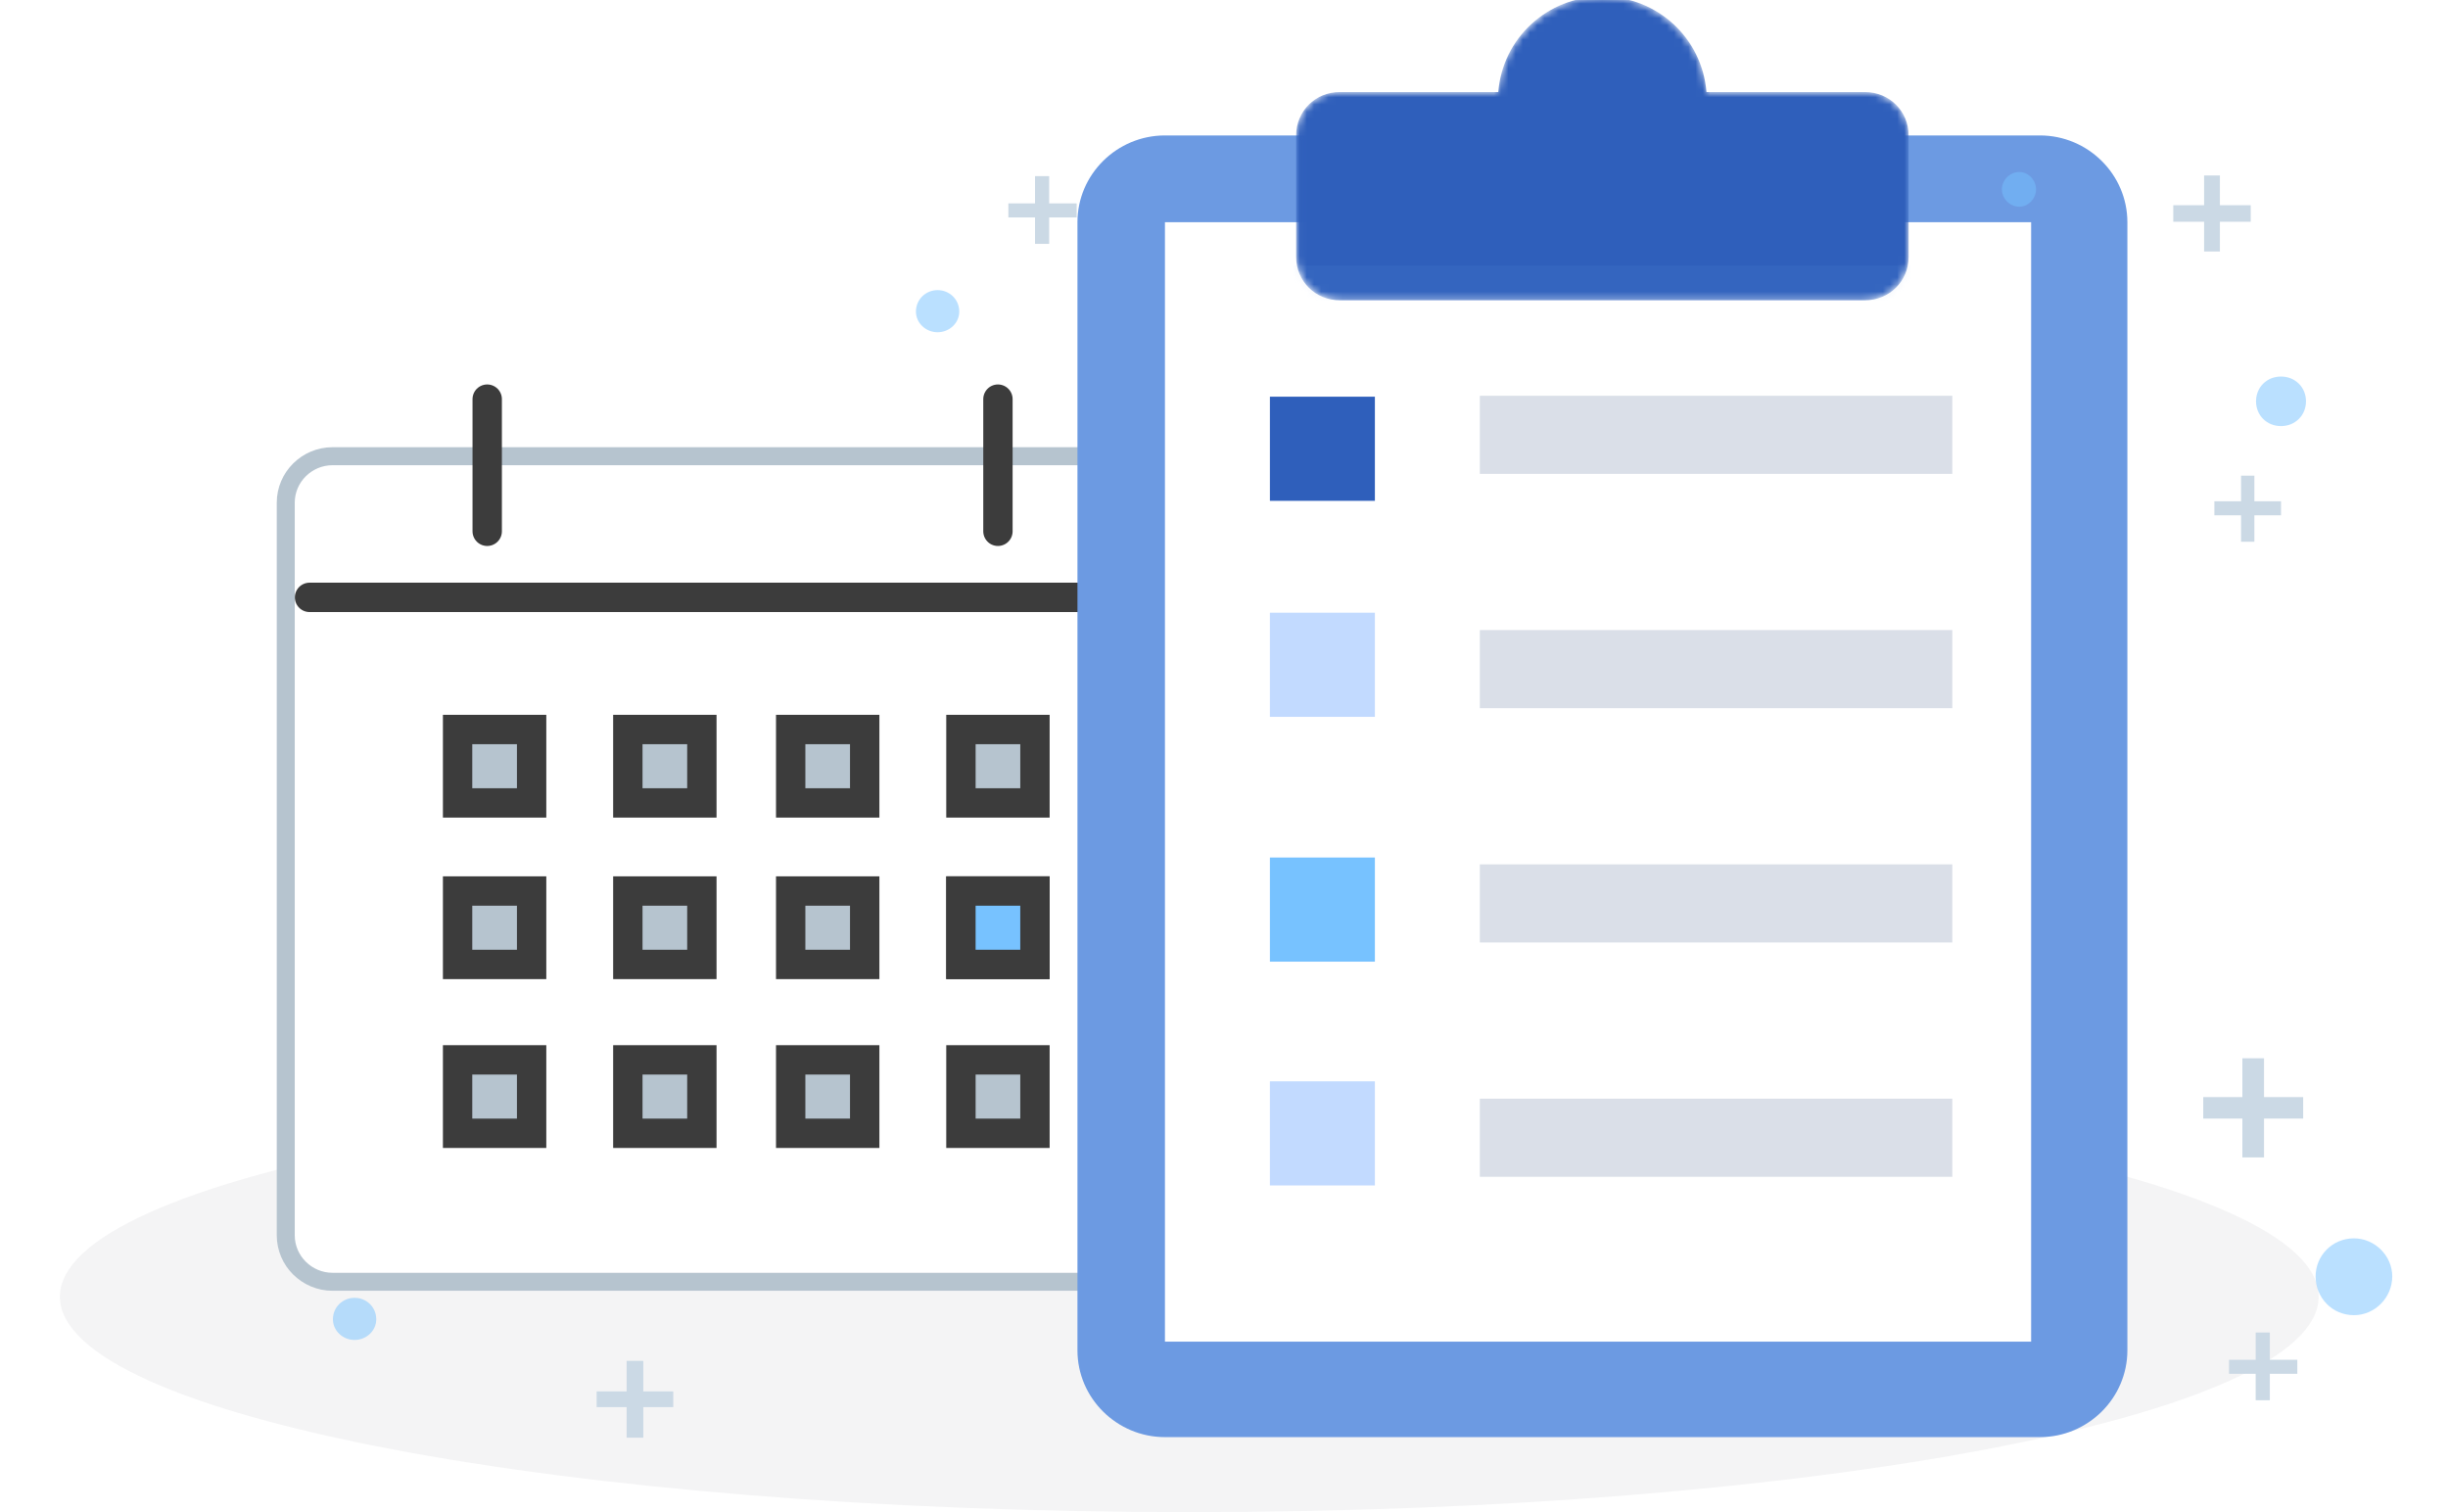 <svg width="340" height="210" viewBox="0 0 340 210" fill="none" xmlns="http://www.w3.org/2000/svg">
<g clip-path="url(#clip0_2555_1531)">
<path d="M165.178 150.17C251.811 150.17 322.035 163.572 322.035 180.086C322.035 196.599 251.811 210.001 165.178 210.001C78.544 210.001 8.32 196.599 8.32 180.086C8.32 163.572 78.544 150.17 165.178 150.17Z" fill="#F4F4F5"/>
<g filter="url(#filter0_d_2555_1531)">
<path d="M159.062 63.358H46.181C42.621 63.358 39.688 66.253 39.688 69.808V171.561C39.688 175.116 42.621 178.011 46.181 178.011H159.062C162.622 178.011 165.556 175.116 165.556 171.561V69.808C165.556 66.253 162.622 63.358 159.062 63.358Z" fill="white" stroke="#B6C4CF" stroke-width="2.5" stroke-linecap="round" stroke-linejoin="round"/>
<path d="M67.668 55.433V73.785V55.433Z" fill="#B6C4CF"/>
<path d="M67.668 55.433V73.785" stroke="#3C3C3C" stroke-width="4.078" stroke-linecap="round" stroke-linejoin="round"/>
<path d="M138.602 55.433V73.785V55.433Z" fill="#B6C4CF"/>
<path d="M138.602 55.433V73.785" stroke="#3C3C3C" stroke-width="4.078" stroke-linecap="round" stroke-linejoin="round"/>
<path fill-rule="evenodd" clip-rule="evenodd" d="M133.463 157.389V147.193H143.744V157.389H133.463ZM133.463 123.743H143.744V133.939H133.463V123.743ZM133.463 101.312H143.744V111.508H133.463V101.312ZM109.818 147.193H120.098V157.389H109.818V147.193ZM109.818 123.743H120.098V133.939H109.818V123.743ZM109.818 101.312H120.098V111.508H109.818V101.312ZM87.2 147.193H97.481V157.389H87.2V147.193ZM87.2 123.743H97.481V133.939H87.2V123.743ZM87.2 101.312H97.481V111.508H87.2V101.312ZM63.555 147.193H73.835V157.389H63.555V147.193ZM63.555 123.743H73.835V133.939H63.555V123.743ZM63.555 101.312H73.835V111.508H63.555V101.312Z" fill="#B6C4CF" stroke="#3C3C3C" stroke-width="4.078" stroke-miterlimit="100"/>
<path d="M133.461 123.743H143.742V133.939H133.461V123.743Z" fill="#77C2FF" stroke="#3C3C3C" stroke-width="4.078" stroke-miterlimit="100"/>
<path d="M42.992 82.961H162.248H42.992Z" fill="#B6C4CF"/>
<path d="M42.992 82.961H162.248" stroke="#3C3C3C" stroke-width="4.078" stroke-linecap="round" stroke-linejoin="round"/>
</g>
<g filter="url(#filter1_d_2555_1531)">
<path d="M161.797 18.809H283.318C290.001 18.809 295.47 24.232 295.47 30.86V187.532C295.47 194.16 290.001 199.584 283.318 199.584H161.797C155.113 199.584 149.645 194.16 149.645 187.532V30.86C149.645 24.232 155.113 18.809 161.797 18.809Z" fill="#6C9AE2"/>
<path d="M161.797 30.859H282.103V186.326H161.797V30.859Z" fill="white"/>
<mask id="mask0_2555_1531" style="mask-type:luminance" maskUnits="userSpaceOnUse" x="180" y="-1" width="86" height="43">
<path d="M259.016 41.704H186.103C182.749 41.704 180.027 39.005 180.027 35.678V18.806C180.027 15.48 182.749 12.78 186.103 12.78H208.038C208.658 5.356 214.916 -0.477 222.56 -0.477C230.203 -0.477 236.462 5.356 237.081 12.78H259.016C262.37 12.78 265.092 15.48 265.092 18.806V35.678C265.092 39.005 262.37 41.704 259.016 41.704Z" fill="white"/>
</mask>
<g mask="url(#mask0_2555_1531)">
<path d="M259.008 41.704H186.096C182.693 41.704 180.02 39.053 180.02 35.678V18.806C180.02 15.432 182.693 12.78 186.096 12.78H208.091C208.698 5.308 214.896 -0.477 222.552 -0.477C230.208 -0.477 236.405 5.308 237.013 12.78H259.008C262.411 12.78 265.084 15.432 265.084 18.806V35.678C265.084 39.053 262.411 41.704 259.008 41.704Z" fill="#2F5FBB"/>
<path opacity="0.1" d="M177.594 36.883H267.519V41.703H177.594V36.883Z" fill="#6C9AE2"/>
</g>
<path d="M205.535 54.964H271.156V65.81H205.535V54.964Z" fill="#DADFE8"/>
<path d="M205.535 87.503H271.156V98.349H205.535V87.503Z" fill="#DADFE8"/>
<path d="M176.375 85.092H190.958V99.554H176.375V85.092Z" fill="#C2DAFF"/>
<path d="M176.375 55.092H190.958V69.554H176.375V55.092Z" fill="#2F5FBB"/>
<path d="M176.375 119.092H190.958V133.554H176.375V119.092Z" fill="#77C2FF"/>
<path d="M205.535 120.042H271.156V130.888H205.535V120.042Z" fill="#DADFE8"/>
<path d="M205.535 152.583H271.156V163.43H205.535V152.583Z" fill="#DADFE8"/>
<path d="M176.375 150.172H190.958V164.634H176.375V150.172Z" fill="#C2DAFF"/>
</g>
<path d="M319.884 155.347H314.448V160.738H311.44V155.347H306.004V152.364H311.44V146.973H314.448V152.364H319.884V155.347Z" fill="#CBD9E5"/>
<path d="M316.808 71.565H313.107V75.236H311.256V71.565H307.555V69.615H311.256V66.059H313.107V69.615H316.808V71.565Z" fill="#CBD9E5"/>
<path d="M149.536 30.197H145.719V33.867H143.752V30.197H140.051V28.246H143.752V24.461H145.719V28.246H149.536V30.197Z" fill="#CBD9E5"/>
<path d="M319.071 190.792H315.254V194.463H313.287V190.792H309.586V188.842H313.287V185.057H315.254V188.842H319.071V190.792Z" fill="#CBD9E5"/>
<path d="M93.509 195.418H89.345V199.662H87.031V195.418H82.867V193.238H87.031V188.994H89.345V193.238H93.509V195.418Z" fill="#CBD9E5"/>
<path d="M312.601 30.795H308.321V34.925H306.124V30.795H301.844V28.501H306.124V24.371H308.321V28.501H312.601V30.795Z" fill="#CBD9E5"/>
<path opacity="0.5" d="M326.934 171.98C329.826 171.98 332.255 174.389 332.255 177.257C332.255 180.24 329.826 182.649 326.934 182.649C323.927 182.649 321.613 180.24 321.613 177.257C321.613 174.389 323.927 171.98 326.934 171.98Z" fill="#77C2FF"/>
<path opacity="0.5" d="M316.806 52.292C318.772 52.292 320.276 53.783 320.276 55.733C320.276 57.684 318.772 59.175 316.806 59.175C314.84 59.175 313.336 57.684 313.336 55.733C313.336 53.783 314.84 52.292 316.806 52.292Z" fill="#77C2FF"/>
<path opacity="0.5" d="M130.222 40.291C131.842 40.291 133.23 41.553 133.23 43.273C133.23 44.88 131.842 46.141 130.222 46.141C128.603 46.141 127.215 44.88 127.215 43.273C127.215 41.553 128.603 40.291 130.222 40.291Z" fill="#77C2FF"/>
<path opacity="0.5" d="M49.249 180.24C50.869 180.24 52.257 181.502 52.257 183.223C52.257 184.829 50.869 186.091 49.249 186.091C47.63 186.091 46.242 184.829 46.242 183.223C46.242 181.502 47.63 180.24 49.249 180.24Z" fill="#77C2FF"/>
<path opacity="0.5" d="M280.472 23.888C281.744 23.888 282.785 25.035 282.785 26.297C282.785 27.558 281.744 28.706 280.472 28.706C279.084 28.706 278.043 27.558 278.043 26.297C278.043 25.035 279.084 23.888 280.472 23.888Z" fill="#77C2FF"/>
</g>
<defs>
<filter id="filter0_d_2555_1531" x="33.438" y="48.394" width="138.367" height="135.867" filterUnits="userSpaceOnUse" color-interpolation-filters="sRGB">
<feFlood flood-opacity="0" result="BackgroundImageFix"/>
<feColorMatrix in="SourceAlpha" type="matrix" values="0 0 0 0 0 0 0 0 0 0 0 0 0 0 0 0 0 0 127 0" result="hardAlpha"/>
<feOffset/>
<feGaussianBlur stdDeviation="2.5"/>
<feComposite in2="hardAlpha" operator="out"/>
<feColorMatrix type="matrix" values="0 0 0 0 0 0 0 0 0 0 0 0 0 0 0 0 0 0 0.1 0"/>
<feBlend mode="normal" in2="BackgroundImageFix" result="effect1_dropShadow_2555_1531"/>
<feBlend mode="normal" in="SourceGraphic" in2="effect1_dropShadow_2555_1531" result="shape"/>
</filter>
<filter id="filter1_d_2555_1531" x="144.645" y="-5.477" width="155.824" height="210.061" filterUnits="userSpaceOnUse" color-interpolation-filters="sRGB">
<feFlood flood-opacity="0" result="BackgroundImageFix"/>
<feColorMatrix in="SourceAlpha" type="matrix" values="0 0 0 0 0 0 0 0 0 0 0 0 0 0 0 0 0 0 127 0" result="hardAlpha"/>
<feOffset/>
<feGaussianBlur stdDeviation="2.5"/>
<feComposite in2="hardAlpha" operator="out"/>
<feColorMatrix type="matrix" values="0 0 0 0 0 0 0 0 0 0 0 0 0 0 0 0 0 0 0.1 0"/>
<feBlend mode="normal" in2="BackgroundImageFix" result="effect1_dropShadow_2555_1531"/>
<feBlend mode="normal" in="SourceGraphic" in2="effect1_dropShadow_2555_1531" result="shape"/>
</filter>
<clipPath id="clip0_2555_1531">
<rect width="340" height="210" fill="white"/>
</clipPath>
</defs>
</svg>
